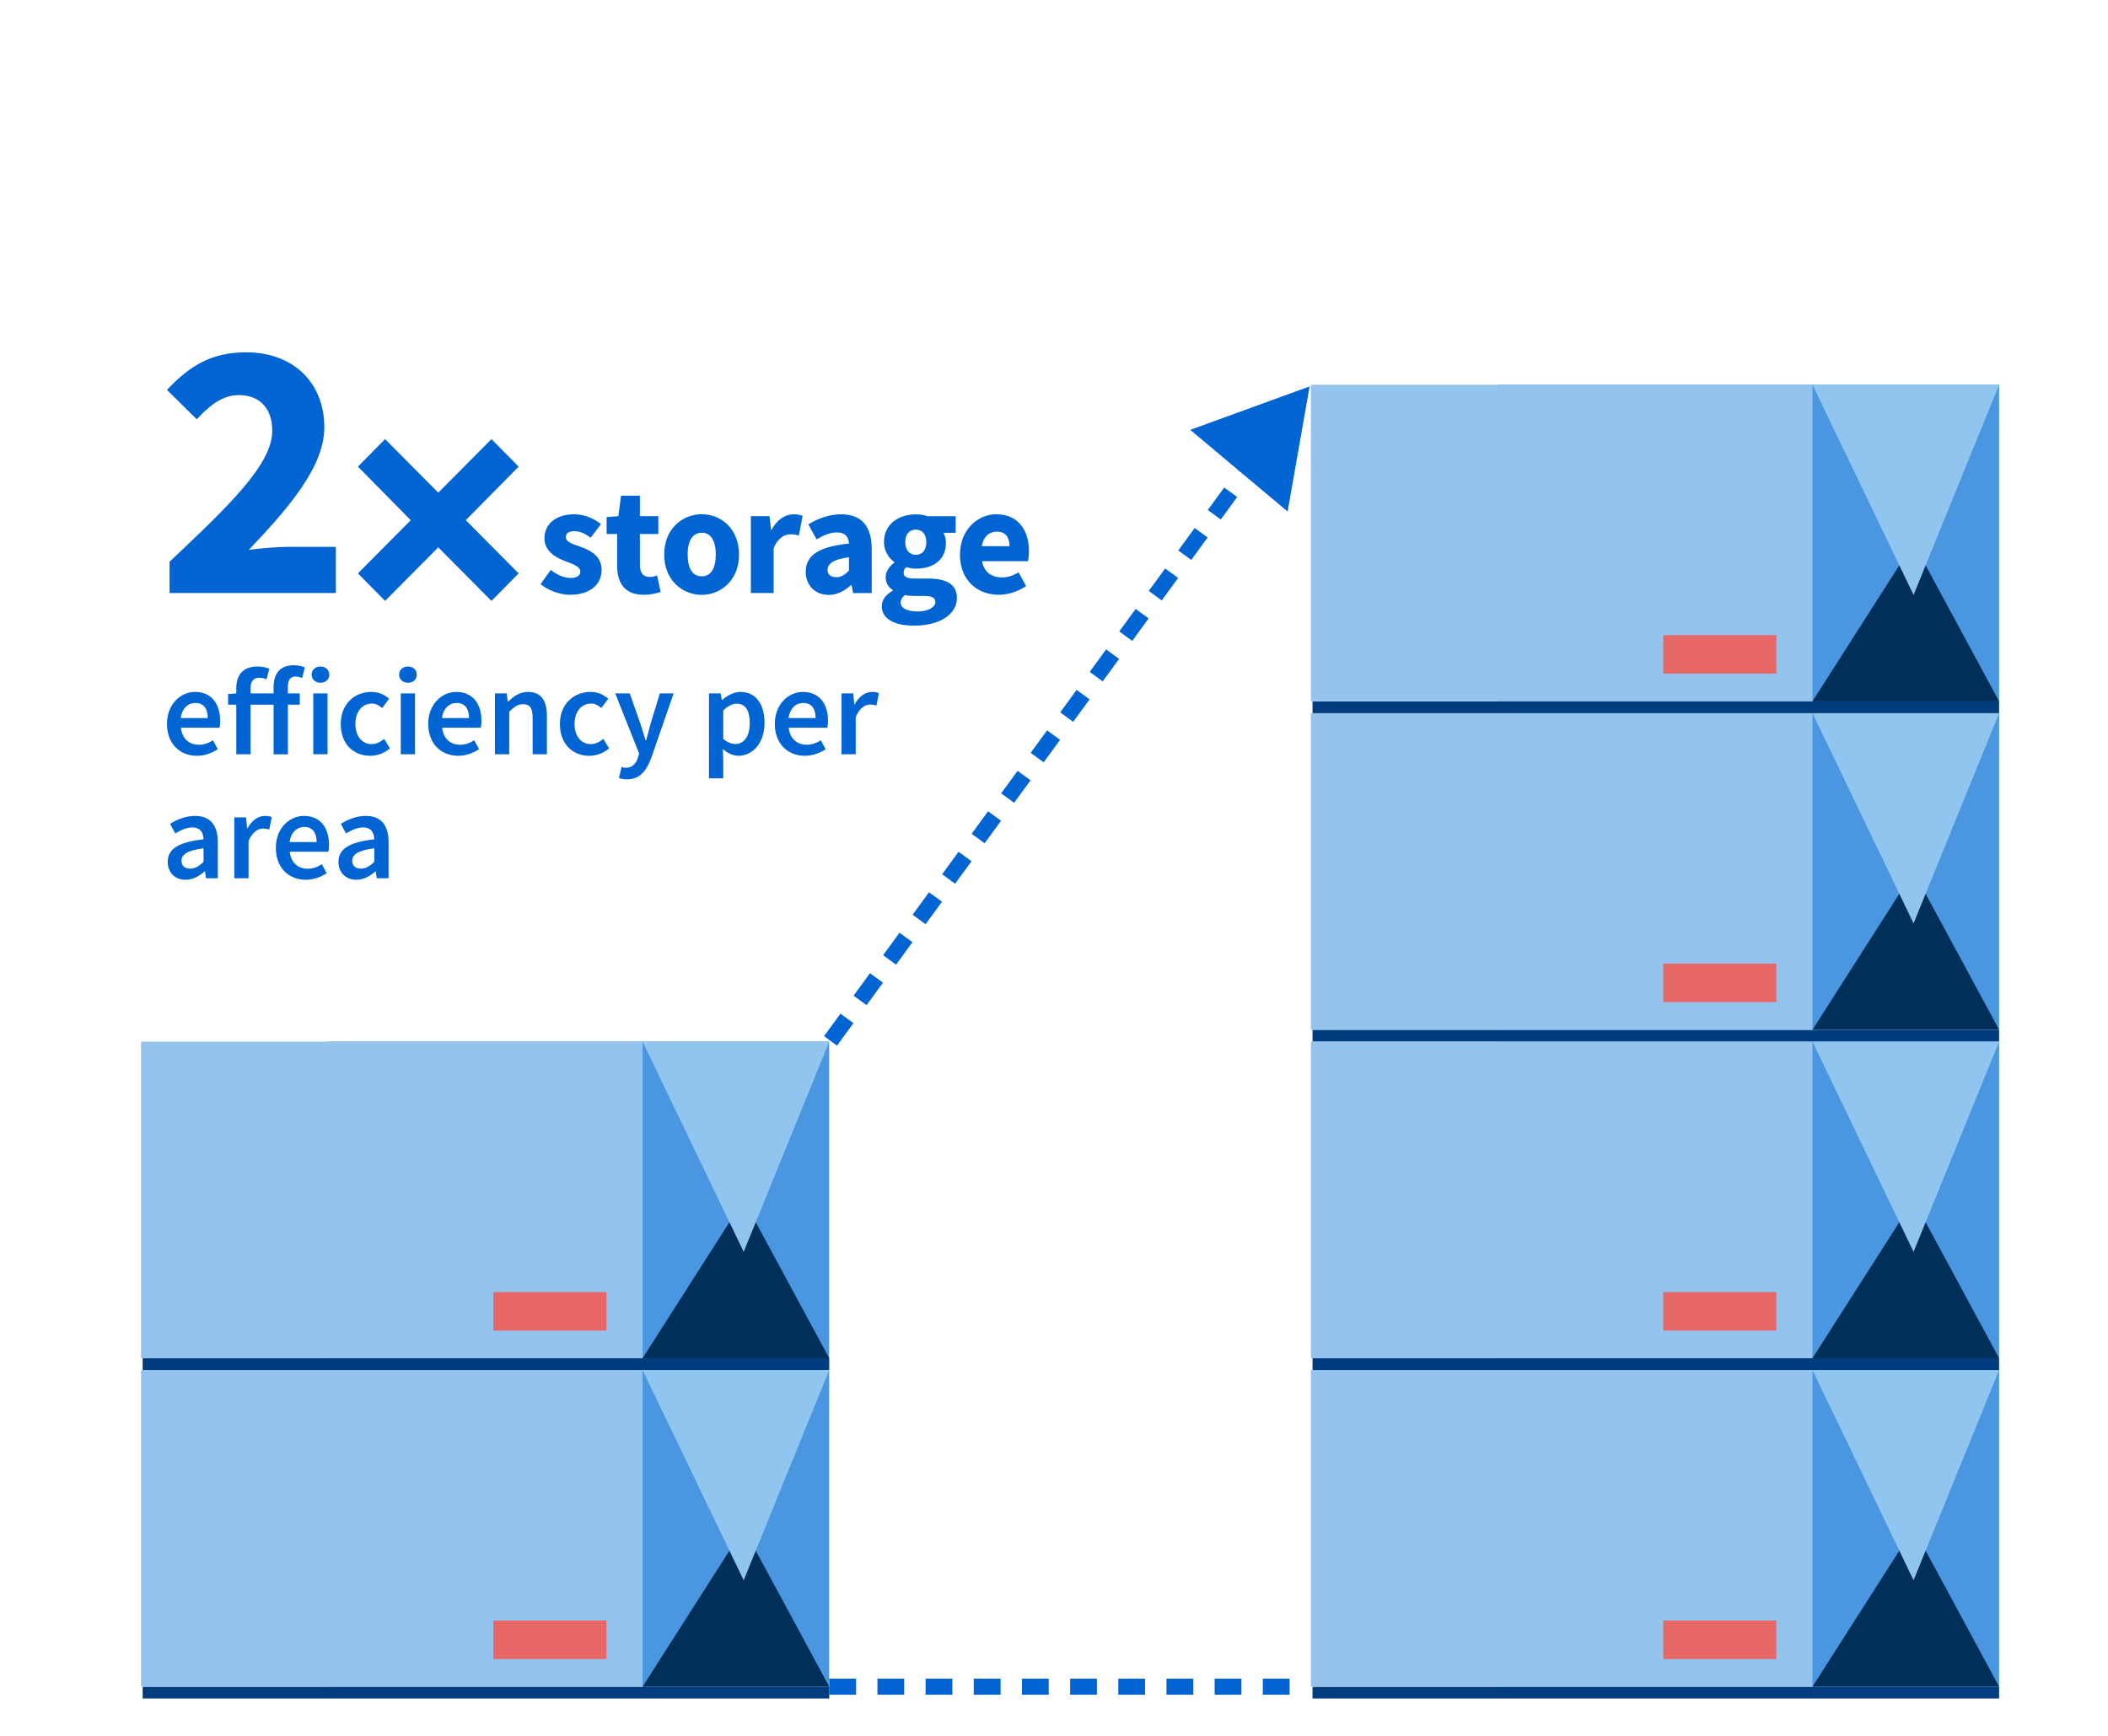 <?xml version="1.0" encoding="UTF-8"?><svg xmlns="http://www.w3.org/2000/svg" xmlns:xlink="http://www.w3.org/1999/xlink" viewBox="0 0 340 280"><defs><style>.cls-1{fill:#0064d2;}.cls-2{stroke-dasharray:4.49 3.59;}.cls-2,.cls-3,.cls-4,.cls-5{fill:none;}.cls-2,.cls-4,.cls-5{stroke:#0064d2;stroke-width:2.59px;}.cls-6{fill:#e76767;}.cls-7{fill:#94c3ee;}.cls-8{fill:#8fc5ef;}.cls-9{fill:#003c7e;}.cls-10{clip-path:url(#clippath-1);}.cls-11{fill:#4b96e1;}.cls-12{fill:#002f59;}.cls-4{stroke-dasharray:4.32 3.45;}.cls-13{clip-path:url(#clippath);}</style><clipPath id="clippath"><rect class="cls-3" width="340" height="280"/></clipPath><clipPath id="clippath-1"><rect class="cls-3" x="16.88" y="35.2" width="305.56" height="238.79"/></clipPath></defs><g id="_レイヤー_1"><g class="cls-13"><g id="_マスクグループ_13"><g id="_グループ_3518"><g class="cls-10"><g id="_グループ_3517"><rect id="_長方形_2422" class="cls-9" x="23.01" y="219.09" width="110.74" height="1.91"/><rect id="_長方形_2423" class="cls-9" x="23.01" y="272.07" width="110.74" height="1.91"/><rect id="_長方形_2424" class="cls-9" x="211.7" y="219.09" width="110.74" height="1.91"/><rect id="_長方形_2425" class="cls-9" x="211.7" y="166.11" width="110.74" height="1.91"/><rect id="_長方形_2426" class="cls-9" x="211.7" y="272.07" width="110.74" height="1.91"/><rect id="_長方形_2427" class="cls-11" x="52.85" y="221" width="80.89" height="51.07"/><rect id="_長方形_2428" class="cls-7" x="22.75" y="221" width="80.89" height="51.07"/><rect id="_長方形_2429" class="cls-6" x="79.58" y="261.4" width="18.23" height="6.21"/><path id="_パス_9923" class="cls-12" d="M133.75,272.07l-13.8-25.54-16.31,25.54h30.11Z"/><path id="_パス_9924" class="cls-8" d="M133.75,221l-13.8,33.91-16.31-33.91h30.11Z"/><rect id="_長方形_2430" class="cls-11" x="52.85" y="168.02" width="80.89" height="51.07"/><rect id="_長方形_2431" class="cls-7" x="22.75" y="168.02" width="80.89" height="51.07"/><rect id="_長方形_2432" class="cls-6" x="79.58" y="208.42" width="18.23" height="6.21"/><path id="_パス_9925" class="cls-12" d="M133.75,219.09l-13.8-25.54-16.31,25.54h30.11Z"/><path id="_パス_9926" class="cls-8" d="M133.75,168.02l-13.8,33.91-16.31-33.91h30.11Z"/><rect id="_長方形_2433" class="cls-11" x="241.55" y="221" width="80.89" height="51.07"/><rect id="_長方形_2434" class="cls-7" x="211.44" y="221" width="80.89" height="51.07"/><rect id="_長方形_2435" class="cls-6" x="268.27" y="261.4" width="18.23" height="6.21"/><path id="_パス_9927" class="cls-12" d="M322.44,272.07l-13.8-25.54-16.31,25.54h30.11Z"/><path id="_パス_9928" class="cls-8" d="M322.44,221l-13.8,33.91-16.31-33.91h30.11Z"/><rect id="_長方形_2436" class="cls-11" x="241.55" y="168.02" width="80.89" height="51.07"/><rect id="_長方形_2437" class="cls-7" x="211.44" y="168.02" width="80.89" height="51.07"/><rect id="_長方形_2438" class="cls-6" x="268.27" y="208.42" width="18.23" height="6.21"/><path id="_パス_9929" class="cls-12" d="M322.44,219.09l-13.8-25.54-16.31,25.54h30.11Z"/><path id="_パス_9930" class="cls-8" d="M322.44,168.02l-13.8,33.91-16.31-33.91h30.11Z"/><rect id="_長方形_2439" class="cls-11" x="241.55" y="115.04" width="80.89" height="51.07"/><rect id="_長方形_2440" class="cls-7" x="211.44" y="115.04" width="80.89" height="51.07"/><rect id="_長方形_2441" class="cls-6" x="268.27" y="155.43" width="18.23" height="6.21"/><path id="_パス_9931" class="cls-12" d="M322.44,166.11l-13.8-25.54-16.31,25.54h30.11Z"/><path id="_パス_9932" class="cls-8" d="M322.44,115.04l-13.8,33.91-16.31-33.91h30.11Z"/><rect id="_長方形_2425-2" class="cls-9" x="211.7" y="113.13" width="110.74" height="1.91"/><rect id="_長方形_2439-2" class="cls-11" x="241.55" y="62.06" width="80.89" height="51.07"/><rect id="_長方形_2440-2" class="cls-7" x="211.44" y="62.06" width="80.89" height="51.07"/><rect id="_長方形_2441-2" class="cls-6" x="268.27" y="102.45" width="18.23" height="6.21"/><path id="_パス_9931-2" class="cls-12" d="M322.44,113.13l-13.8-25.54-16.31,25.54h30.11Z"/><path id="_パス_9932-2" class="cls-8" d="M322.44,62.06l-13.8,33.91-16.31-33.91h30.11Z"/><line id="_線_85" class="cls-2" x1="133.96" y1="167.9" x2="206.18" y2="68.87"/><line id="_線_86" class="cls-5" x1="197.44" y1="71.5" x2="199.21" y2="70.3"/><path id="_パス_9933" class="cls-1" d="M207.68,82.51l3.55-20.18-19.25,7.01,15.7,13.17Z"/><line id="_線_87" class="cls-4" x1="133.75" y1="272.07" x2="211.44" y2="272.07"/></g></g></g></g></g></g><g id="text"><path class="cls-1" d="M87.18,94.23l1.65-2.3c1.12.85,2.15,1.3,3.2,1.3s1.57-.4,1.57-1.05c0-.82-1.25-1.2-2.52-1.7-1.5-.57-3.27-1.6-3.27-3.65,0-2.3,1.88-3.87,4.75-3.87,1.9,0,3.3.77,4.37,1.57l-1.65,2.2c-.9-.65-1.75-1.05-2.62-1.05-.95,0-1.4.35-1.4.97,0,.8,1.15,1.1,2.42,1.57,1.57.58,3.35,1.45,3.35,3.72s-1.77,4-5.1,4c-1.62,0-3.5-.7-4.75-1.72Z"/><path class="cls-1" d="M99.54,91.15v-5.02h-1.7v-2.72l1.9-.15.42-3.3h3.05v3.3h2.97v2.87h-2.97v4.97c0,1.4.62,1.97,1.6,1.97.4,0,.85-.12,1.17-.25l.57,2.67c-.65.2-1.55.45-2.75.45-3.07,0-4.27-1.92-4.27-4.8Z"/><path class="cls-1" d="M107.13,89.45c0-4.12,2.9-6.5,6.05-6.5s6.02,2.37,6.02,6.5-2.9,6.5-6.02,6.5-6.05-2.37-6.05-6.5ZM115.45,89.45c0-2.15-.77-3.52-2.27-3.52s-2.27,1.37-2.27,3.52.75,3.52,2.27,3.52,2.27-1.37,2.27-3.52Z"/><path class="cls-1" d="M121.11,83.26h3l.25,2.17h.1c.9-1.67,2.25-2.47,3.52-2.47.7,0,1.12.1,1.47.25l-.6,3.17c-.45-.12-.83-.2-1.35-.2-.92,0-2.08.6-2.72,2.27v7.2h-3.67v-12.4Z"/><path class="cls-1" d="M129.96,92.2c0-2.6,2.07-4.02,6.97-4.52-.08-1.1-.6-1.8-1.95-1.8-1.05,0-2.07.42-3.27,1.12l-1.33-2.42c1.57-.95,3.35-1.62,5.3-1.62,3.17,0,4.92,1.8,4.92,5.6v7.1h-3l-.25-1.27h-.1c-1.05.92-2.2,1.57-3.6,1.57-2.27,0-3.7-1.65-3.7-3.75ZM136.93,92.05v-2.17c-2.6.35-3.45,1.1-3.45,2.05,0,.8.55,1.17,1.42,1.17.82,0,1.37-.4,2.02-1.05Z"/><path class="cls-1" d="M142.23,97.78c0-1.02.62-1.85,1.77-2.5v-.1c-.65-.42-1.15-1.07-1.15-2.1,0-.9.6-1.77,1.4-2.32v-.1c-.88-.6-1.67-1.77-1.67-3.22,0-2.97,2.45-4.47,5.12-4.47.7,0,1.38.1,1.92.3h4.52v2.67h-1.97c.22.38.4.97.4,1.62,0,2.85-2.15,4.17-4.87,4.17-.45,0-.95-.08-1.5-.25-.33.27-.45.5-.45.92,0,.62.5.92,1.87.92h2c3.05,0,4.72.92,4.72,3.15,0,2.57-2.67,4.45-6.92,4.45-2.9,0-5.2-.95-5.2-3.15ZM150.86,97.1c0-.77-.67-.97-1.9-.97h-1.27c-.85,0-1.35-.05-1.75-.15-.45.4-.67.77-.67,1.23,0,.92,1.1,1.42,2.75,1.42s2.85-.67,2.85-1.52ZM149.41,87.43c0-1.3-.73-2-1.7-2s-1.7.67-1.7,2,.72,2.07,1.7,2.07,1.7-.7,1.7-2.07Z"/><path class="cls-1" d="M154.84,89.45c0-4.02,2.88-6.5,5.85-6.5,3.52,0,5.27,2.57,5.27,5.95,0,.65-.08,1.32-.15,1.62h-7.42c.32,1.8,1.57,2.62,3.22,2.62.92,0,1.77-.27,2.67-.82l1.22,2.22c-1.27.87-2.92,1.4-4.4,1.4-3.55,0-6.27-2.4-6.27-6.5ZM162.83,88.1c0-1.37-.6-2.35-2.07-2.35-1.15,0-2.15.77-2.4,2.35h4.47Z"/><path class="cls-1" d="M26.93,116.77c0-3.2,2.22-5.16,4.52-5.16,2.66,0,4.06,1.92,4.06,4.66,0,.44-.04.88-.1,1.12h-6.24c.2,1.74,1.32,2.74,2.9,2.74.84,0,1.56-.26,2.28-.72l.78,1.44c-.94.62-2.12,1.06-3.36,1.06-2.72,0-4.84-1.9-4.84-5.14ZM33.51,115.83c0-1.52-.66-2.44-2-2.44-1.16,0-2.16.86-2.36,2.44h4.36Z"/><path class="cls-1" d="M44.13,113.67h-3.72v8h-2.3v-8h-1.32v-1.72l1.32-.1v-.86c0-2.02,1.02-3.48,3.4-3.48.74,0,1.44.14,1.92.36l-.44,1.72c-.38-.18-.72-.26-1.24-.26-.82,0-1.34.56-1.34,1.66v.86h3.72v-1.02c0-2.04.92-3.52,3.24-3.52.72,0,1.36.16,1.8.34l-.44,1.72c-.34-.16-.72-.24-1.06-.24-.82,0-1.24.52-1.24,1.66v1.06h1.92v1.82h-1.92v8h-2.3v-8Z"/><path class="cls-1" d="M50.27,108.83c0-.78.6-1.32,1.42-1.32s1.42.54,1.42,1.32-.6,1.3-1.42,1.3-1.42-.54-1.42-1.3ZM50.53,111.85h2.3v9.82h-2.3v-9.82Z"/><path class="cls-1" d="M54.96,116.77c0-3.28,2.3-5.16,4.92-5.16,1.26,0,2.16.48,2.88,1.1l-1.12,1.5c-.52-.46-1.02-.72-1.64-.72-1.58,0-2.68,1.3-2.68,3.28s1.08,3.26,2.62,3.26c.76,0,1.46-.38,2.02-.84l.94,1.52c-.92.8-2.08,1.2-3.2,1.2-2.68,0-4.74-1.88-4.74-5.14Z"/><path class="cls-1" d="M64.38,108.83c0-.78.6-1.32,1.42-1.32s1.42.54,1.42,1.32-.6,1.3-1.42,1.3-1.42-.54-1.42-1.3ZM64.64,111.85h2.3v9.82h-2.3v-9.82Z"/><path class="cls-1" d="M69.07,116.77c0-3.2,2.22-5.16,4.52-5.16,2.66,0,4.06,1.92,4.06,4.66,0,.44-.04.88-.1,1.12h-6.24c.2,1.74,1.32,2.74,2.9,2.74.84,0,1.56-.26,2.28-.72l.78,1.44c-.94.62-2.12,1.06-3.36,1.06-2.72,0-4.84-1.9-4.84-5.14ZM75.65,115.83c0-1.52-.66-2.44-2-2.44-1.16,0-2.16.86-2.36,2.44h4.36Z"/><path class="cls-1" d="M79.83,111.85h1.9l.16,1.32h.08c.88-.86,1.88-1.56,3.22-1.56,2.1,0,3.02,1.42,3.02,3.9v6.16h-2.3v-5.86c0-1.62-.46-2.22-1.54-2.22-.86,0-1.42.42-2.24,1.22v6.86h-2.3v-9.82Z"/><path class="cls-1" d="M90.31,116.77c0-3.28,2.3-5.16,4.92-5.16,1.26,0,2.16.48,2.88,1.1l-1.12,1.5c-.52-.46-1.02-.72-1.64-.72-1.58,0-2.68,1.3-2.68,3.28s1.08,3.26,2.62,3.26c.76,0,1.46-.38,2.02-.84l.94,1.52c-.92.8-2.08,1.2-3.2,1.2-2.68,0-4.74-1.88-4.74-5.14Z"/><path class="cls-1" d="M99.83,125.51l.42-1.8c.18.06.46.14.7.14,1.04,0,1.64-.7,1.96-1.68l.18-.62-3.86-9.7h2.34l1.7,4.82c.28.86.56,1.84.86,2.76h.08c.24-.9.5-1.88.74-2.76l1.48-4.82h2.22l-3.56,10.26c-.82,2.22-1.84,3.6-3.98,3.6-.54,0-.92-.08-1.28-.2Z"/><path class="cls-1" d="M114.35,111.85h1.9l.16,1.04h.08c.82-.7,1.88-1.28,2.96-1.28,2.44,0,3.86,1.96,3.86,5,0,3.36-2.02,5.3-4.2,5.3-.86,0-1.72-.4-2.52-1.08l.06,1.64v3.08h-2.3v-13.7ZM120.93,116.63c0-1.96-.64-3.12-2.12-3.12-.72,0-1.4.36-2.16,1.1v4.58c.72.6,1.4.82,1.98.82,1.3,0,2.3-1.16,2.3-3.38Z"/><path class="cls-1" d="M124.97,116.77c0-3.2,2.22-5.16,4.52-5.16,2.66,0,4.06,1.92,4.06,4.66,0,.44-.04.88-.1,1.12h-6.24c.2,1.74,1.32,2.74,2.9,2.74.84,0,1.56-.26,2.28-.72l.78,1.44c-.94.62-2.12,1.06-3.36,1.06-2.72,0-4.84-1.9-4.84-5.14ZM131.55,115.83c0-1.52-.66-2.44-2-2.44-1.16,0-2.16.86-2.36,2.44h4.36Z"/><path class="cls-1" d="M135.72,111.85h1.9l.16,1.74h.08c.7-1.28,1.74-1.98,2.78-1.98.5,0,.82.06,1.12.2l-.4,2c-.34-.1-.6-.16-1.02-.16-.78,0-1.72.54-2.32,2.02v6h-2.3v-9.82Z"/><path class="cls-1" d="M27.05,139.03c0-2.1,1.74-3.2,5.78-3.64-.04-1.04-.46-1.92-1.8-1.92-.96,0-1.88.44-2.76.96l-.84-1.54c1.08-.68,2.48-1.28,4.04-1.28,2.44,0,3.66,1.5,3.66,4.24v5.82h-1.9l-.16-1.08h-.08c-.88.74-1.88,1.32-3.04,1.32-1.72,0-2.9-1.16-2.9-2.88ZM32.83,139.03v-2.2c-2.68.34-3.56,1.04-3.56,2.02,0,.88.6,1.26,1.42,1.26s1.4-.4,2.14-1.08Z"/><path class="cls-1" d="M37.79,131.85h1.9l.16,1.74h.08c.7-1.28,1.74-1.98,2.78-1.98.5,0,.82.06,1.12.2l-.4,2c-.34-.1-.6-.16-1.02-.16-.78,0-1.72.54-2.32,2.02v6h-2.3v-9.82Z"/><path class="cls-1" d="M44.49,136.77c0-3.2,2.22-5.16,4.52-5.16,2.66,0,4.06,1.92,4.06,4.66,0,.44-.04.88-.1,1.12h-6.24c.2,1.74,1.32,2.74,2.9,2.74.84,0,1.56-.26,2.28-.72l.78,1.44c-.94.62-2.12,1.06-3.36,1.06-2.72,0-4.84-1.9-4.84-5.14ZM51.07,135.83c0-1.52-.66-2.44-2-2.44-1.16,0-2.16.86-2.36,2.44h4.36Z"/><path class="cls-1" d="M54.59,139.03c0-2.1,1.74-3.2,5.78-3.64-.04-1.04-.46-1.92-1.8-1.92-.96,0-1.88.44-2.76.96l-.84-1.54c1.08-.68,2.48-1.28,4.04-1.28,2.44,0,3.66,1.5,3.66,4.24v5.82h-1.9l-.16-1.08h-.08c-.88.74-1.88,1.32-3.04,1.32-1.72,0-2.9-1.16-2.9-2.88ZM60.37,139.03v-2.2c-2.68.34-3.56,1.04-3.56,2.02,0,.88.6,1.26,1.42,1.26s1.4-.4,2.14-1.08Z"/><path class="cls-1" d="M27.35,90.61c9.72-9.18,16.56-15.72,16.56-21.12,0-3.72-2.1-5.76-5.4-5.76-2.76,0-4.86,1.86-6.78,3.9l-4.8-4.74c3.78-4.02,7.32-6.06,12.78-6.06,7.5,0,12.6,4.8,12.6,12.12,0,6.42-6,13.26-12.18,19.74,1.92-.24,4.56-.48,6.36-.48h7.68v7.44h-26.82v-5.04Z"/><path class="cls-1" d="M57.73,92.49l8.52-8.58-8.52-8.64,4.38-4.44,8.58,8.64,8.58-8.64,4.38,4.44-8.52,8.64,8.52,8.58-4.38,4.44-8.58-8.64-8.58,8.64-4.38-4.44Z"/></g></svg>